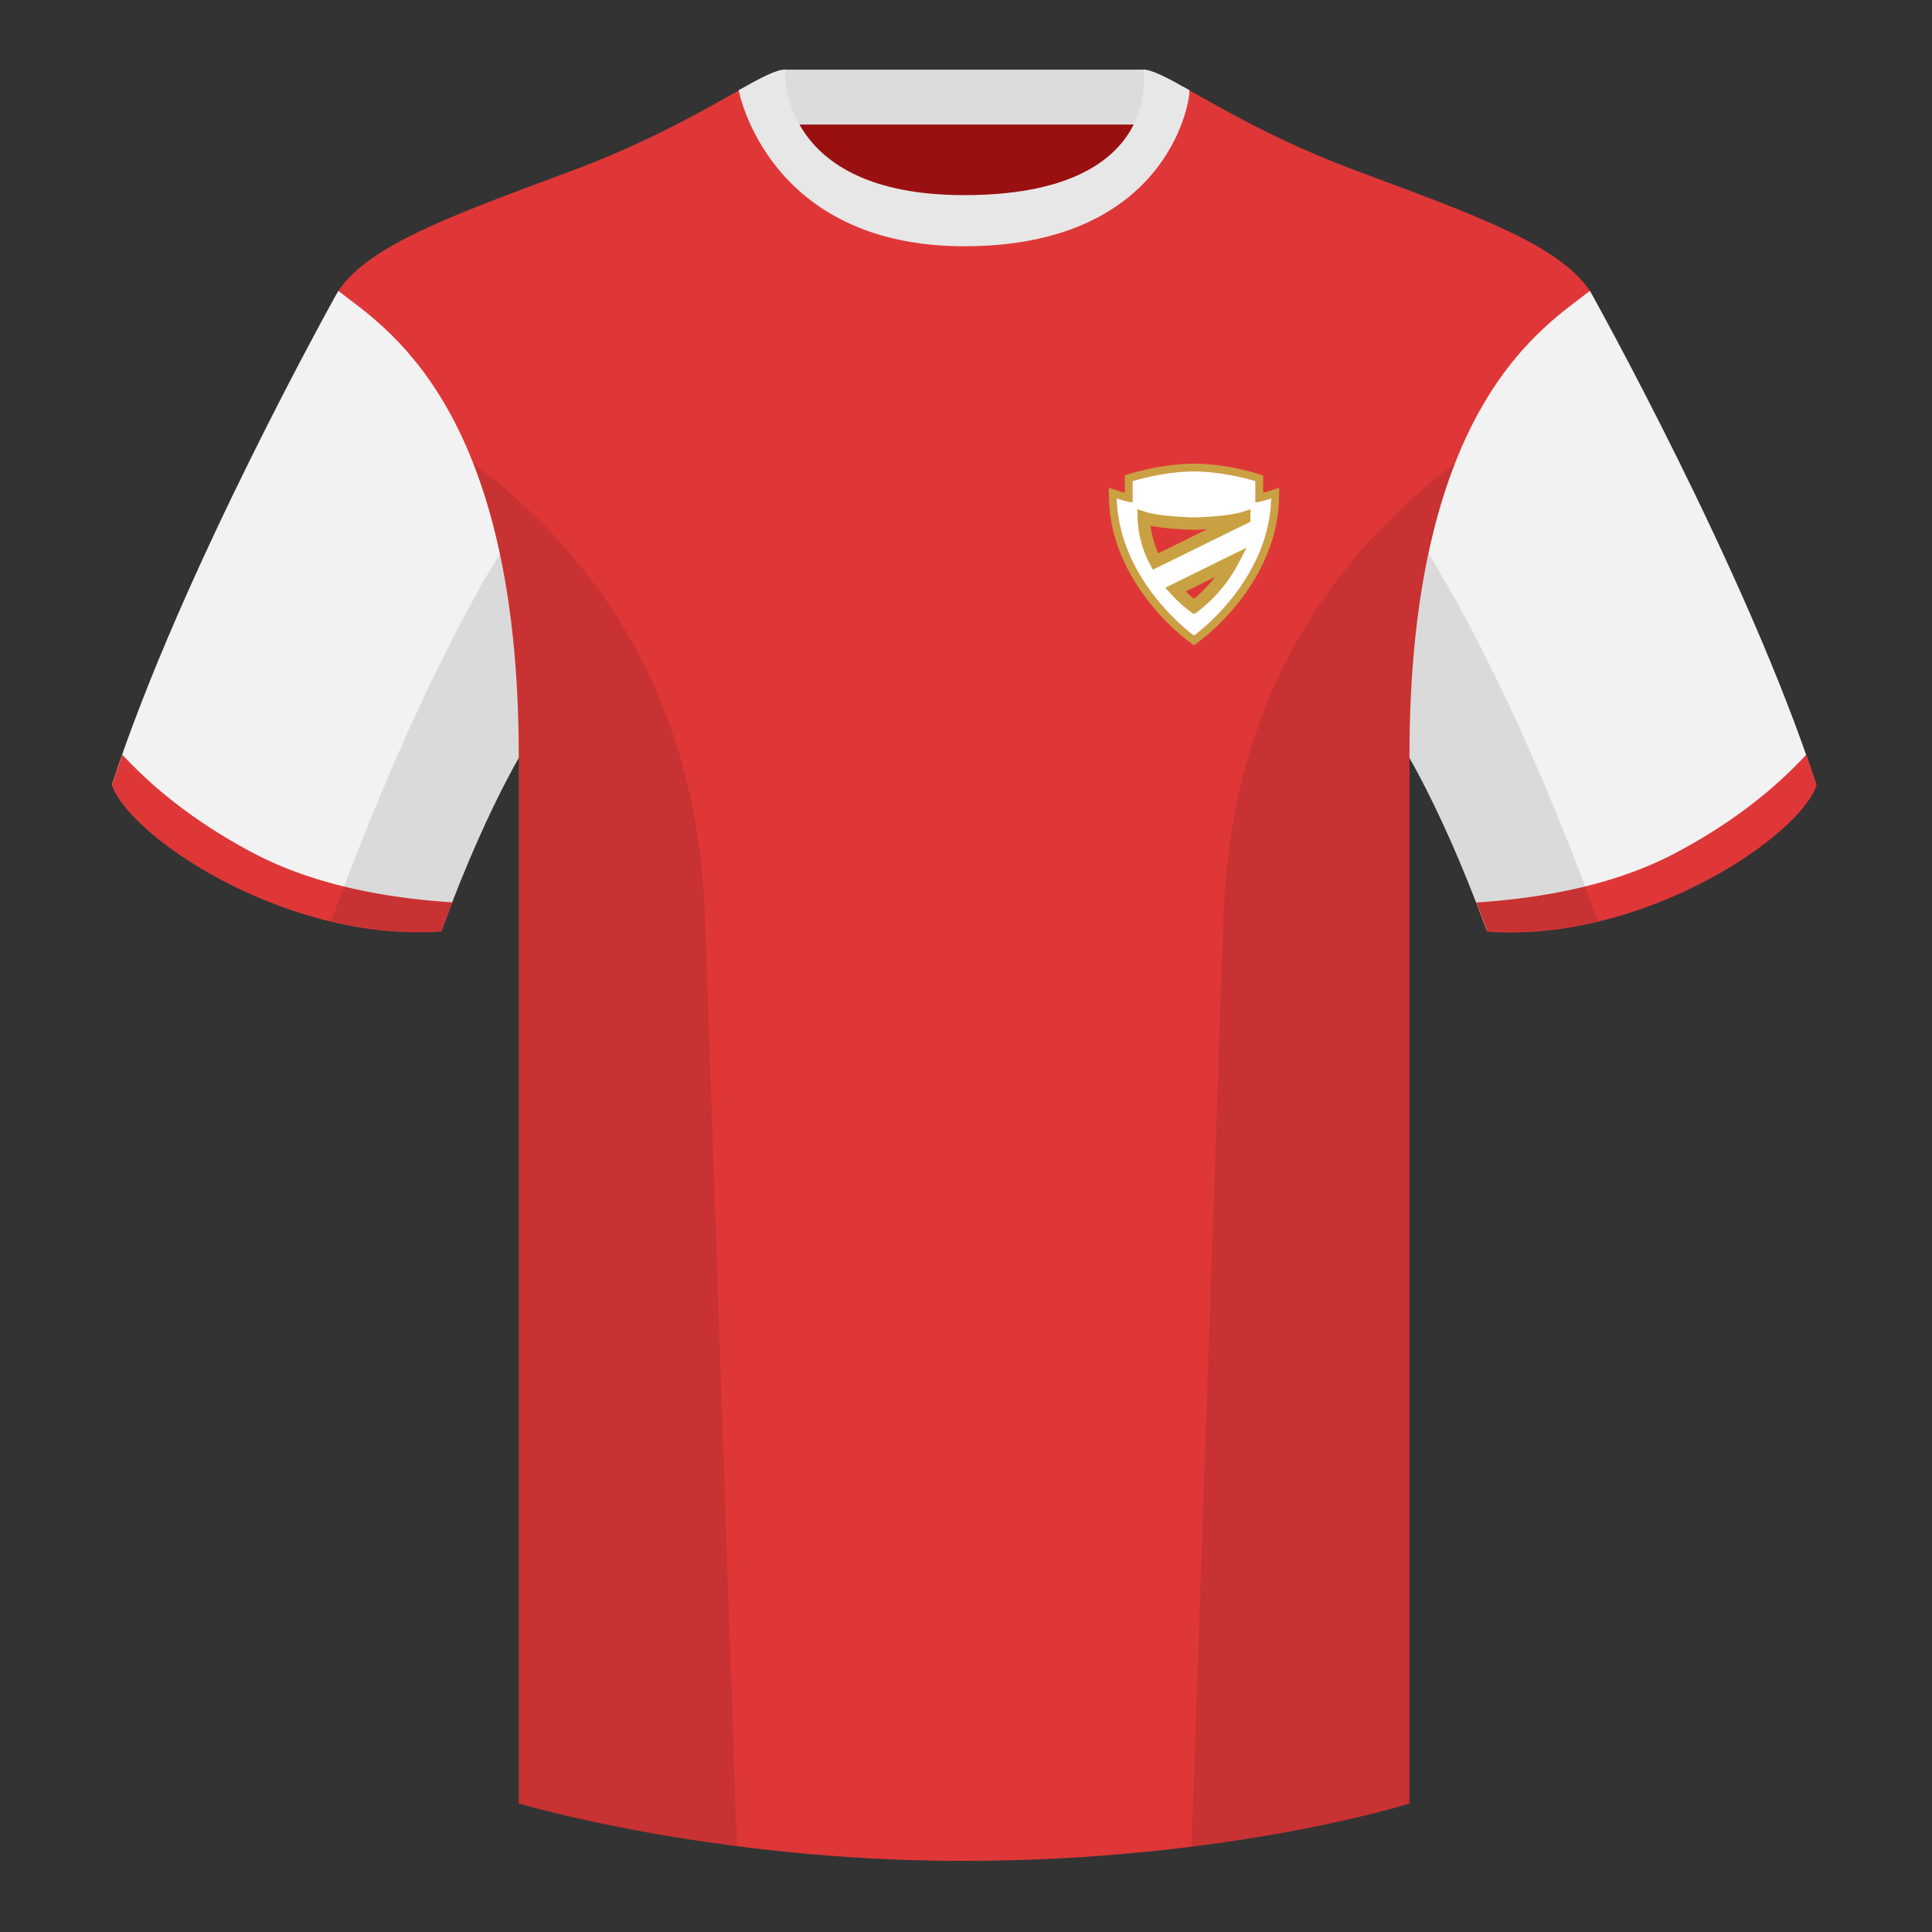 <svg xmlns="http://www.w3.org/2000/svg" width="500" height="500" fill="none" viewBox="0 0 500 500"><rect x="0" y="0" width="500" height="500" fill="#333333" stroke="none"/><g clip-path="url(#clip0_5839_4458)"><path fill="#9A1010" fill-rule="evenodd" d="M203 109.22h93.65v-87.3H203v87.3Z" clip-rule="evenodd"/><path fill="#DCDCDC" fill-rule="evenodd" d="M202.86 32.23h93.46v-14.2h-93.46v14.2Z" clip-rule="evenodd"/><path fill="#F2F2F2" fill-rule="evenodd" d="M87.55 75.26S46.78 148.06 29 203.03c4.44 13.37 45.2 40.86 85.23 37.88 13.34-36.4 24.46-52 24.46-52s2.97-95.08-51.14-113.65M411.47 75.26s40.76 72.8 58.55 127.77c-4.44 13.37-45.2 40.86-85.23 37.88-13.34-36.4-24.46-52-24.46-52s-2.96-95.08 51.14-113.65" clip-rule="evenodd"/><path fill="#DF3737" fill-rule="evenodd" d="M249.51 57.7c-50.08 0-47.8-39.47-48.74-39.14-7.52 2.62-24.13 14.94-52.44 25.5-31.87 11.88-52.63 19.31-60.78 31.2 11.11 8.91 46.7 28.97 46.7 120.34v271.14s49.65 14.86 114.88 14.86c68.93 0 115.64-14.86 115.64-14.86V195.6c0-91.37 35.59-111.43 46.7-120.34-8.15-11.89-28.9-19.32-60.78-31.2-28.36-10.58-44.98-22.92-52.48-25.51-.92-.32 4.18 39.15-48.7 39.15Z" clip-rule="evenodd"/><path fill="#DF3737" fill-rule="evenodd" d="M467.46 195.3a338 338 0 0 1 2.67 7.9c-4.45 13.38-45.2 40.86-85.23 37.89-.96-2.62-1.9-5.12-2.84-7.52 20.8-1.36 38-5.64 51.6-12.84 13.42-7.1 24.7-15.58 33.8-25.43ZM31.65 195.3c9.1 9.83 20.37 18.3 33.78 25.4 13.6 7.2 30.82 11.48 51.64 12.83-.93 2.4-1.88 4.9-2.84 7.52-40.02 2.97-80.79-24.51-85.23-37.89.84-2.58 1.72-5.2 2.65-7.86Z" clip-rule="evenodd"/><path fill="#E7E7E7" fill-rule="evenodd" d="M307.85 23.34c-5.77-3.23-9.73-5.34-12-5.34 0 0 5.88 32.5-46.34 32.5-48.52 0-46.34-32.5-46.34-32.5-2.28 0-6.23 2.1-12 5.34 0 0 7.37 40.39 58.4 40.39 51.48 0 58.28-35.9 58.28-40.38Z" clip-rule="evenodd"/><path fill="#000" fill-opacity=".1" fill-rule="evenodd" d="M413.58 238.32a93.79 93.79 0 0 1-28.8 2.6c-8.2-22.37-15.55-36.89-20-44.75v270.57s-21.1 6.71-55.87 11.12c-.18-.03-.37-.04-.55-.06l8.28-240.71c2.06-59.75 31.09-95.29 60.1-117.44a148.6 148.6 0 0 0-7 23.67c7.35 11.85 24.44 42.07 43.83 94.96l.01.04ZM190.72 477.8c-34.25-4.4-56.48-11.06-56.48-11.06V196.18c-4.46 7.87-11.81 22.38-20 44.75-9.64.71-19.32-.34-28.52-2.53l.02-.1c19.38-52.84 36.3-83.06 43.61-94.94a148.72 148.72 0 0 0-7-23.7c29 22.15 58.04 57.69 60.1 117.44l8.27 240.7Z" clip-rule="evenodd"/><path fill="#C9A142" fill-rule="evenodd" d="M289.62 127.1h.03l.09.04.34.1c.28.09.63.2 1.02.3v-4.5l1.4-.45.6 1.91v5.5c-.43 0-1.22-.18-2-.38l-.08-.02c-1.04-.28-2.02-.6-2.02-.6.02.72.06 1.43.11 2.13 1.37 16.53 13.82 28.9 19.89 33.37 6.07-4.48 18.52-16.84 19.89-33.37.06-.7.1-1.41.11-2.13 0 0-.98.32-2.02.6l-.08.02c-.78.2-1.57.38-2 .38v-5.5l.6-1.9 1.4.44v4.5c.39-.1.75-.21 1.02-.3l.34-.1.1-.03.02-.01 2.69-.87-.07 2.82c-.43 18.53-14.31 32.26-20.81 37.06l-1.19.88-1.19-.88c-6.5-4.8-20.38-18.53-20.81-37.06l-.06-2.82 2.68.87ZM309 122c8 0 15.9 2.5 15.9 2.5l.6-1.9v-.01h-.03l-.08-.03-.28-.09-1.05-.3c-.9-.23-2.17-.56-3.7-.88A56.82 56.82 0 0 0 309 120c-4.19 0-8.31.65-11.36 1.3a65.81 65.81 0 0 0-4.75 1.17l-.28.09-.08.02-.02.01h-.01l.6 1.91S301 122 309 122Z" clip-rule="evenodd"/><path fill="#fff" d="M309 164.5c-6.32-4.67-19.59-17.9-20-35.5 0 0 3.08 1 4.1 1v-5.5S301 122 309 122s15.9 2.5 15.9 2.5v5.5c1.02 0 4.1-1 4.1-1-.41 17.6-13.68 30.83-20 35.5Z"/><mask id="path-12-outside-1_5839_4458" width="30" height="28" x="294" y="131" fill="#000" maskUnits="userSpaceOnUse"><path fill="#fff" d="M294 131h30v28h-30z"/><path fill-rule="evenodd" d="M304.19 152.6A33.99 33.99 0 0 0 309 157c2.6-1.9 6.98-6.02 9.93-11.66l-14.74 7.25Zm17.8-18.57.01-.03c-4.09 1.32-13 1.5-13 1.5s-8.91-.18-13-1.5a25.7 25.7 0 0 0 3.06 11.32L322 134.03Z" clip-rule="evenodd"/></mask><path fill="#DF3737" fill-rule="evenodd" d="M304.19 152.6A33.99 33.99 0 0 0 309 157c2.6-1.9 6.98-6.02 9.93-11.66l-14.74 7.25Zm17.8-18.57.01-.03c-4.09 1.32-13 1.5-13 1.5s-8.91-.18-13-1.5a25.7 25.7 0 0 0 3.06 11.32L322 134.03Z" clip-rule="evenodd"/><path fill="#C9A142" d="m309 157-.95 1.29.95.7.95-.7L309 157Zm-4.81-4.4-.7-1.44-1.91.94 1.43 1.57 1.18-1.08Zm14.74-7.26 1.42.74 2.27-4.34-4.4 2.16.71 1.44ZM322 134l1.6.04.05-2.26-2.14.7.49 1.52Zm0 .03.7 1.44.88-.43.02-.97-1.6-.04Zm-13 1.48-.03 1.6h.06l-.03-1.6ZM296 134l.5-1.52-2.15-.7.05 2.26 1.6-.04Zm3.06 11.32-1.42.74.72 1.38 1.4-.69-.7-1.43Zm10.89 10.4a32.34 32.34 0 0 1-4.58-4.2l-2.36 2.15a35.5 35.5 0 0 0 5.04 4.62l1.9-2.58Zm7.57-11.12a34.46 34.46 0 0 1-9.47 11.11l1.9 2.58a37.64 37.64 0 0 0 10.4-12.2l-2.83-1.5Zm.7-.7-14.74 7.26 1.42 2.87 14.74-7.26-1.41-2.87Zm2.18-9.94v.03l3.2.08v-.03l-3.2-.08Zm-11.4 1.55.03 1.6h.11l.3-.01a82.72 82.72 0 0 0 4.65-.25c2.73-.22 6.16-.6 8.4-1.33l-.98-3.04c-1.84.6-4.92.96-7.67 1.18a99.7 99.7 0 0 1-4.5.24H308.97l.03 1.6Zm-13.5.01c2.25.73 5.68 1.11 8.41 1.33a104.03 104.03 0 0 0 4.95.25h.1l.04-1.6.03-1.6H308.66a98 98 0 0 1-4.5-.25c-2.75-.2-5.83-.58-7.67-1.17l-.98 3.04Zm4.97 9.06a24.09 24.09 0 0 1-2.87-10.62l-3.2.08a27.3 27.3 0 0 0 3.24 12.02l2.83-1.48Zm-.7 2.17 22.94-11.28-1.42-2.88-22.94 11.3 1.41 2.87Z" mask="url(#path-12-outside-1_5839_4458)"/></g><defs><clipPath id="clip0_5839_4458"><path fill="#fff" d="M0 0h500v500H0z"/></clipPath></defs></svg>